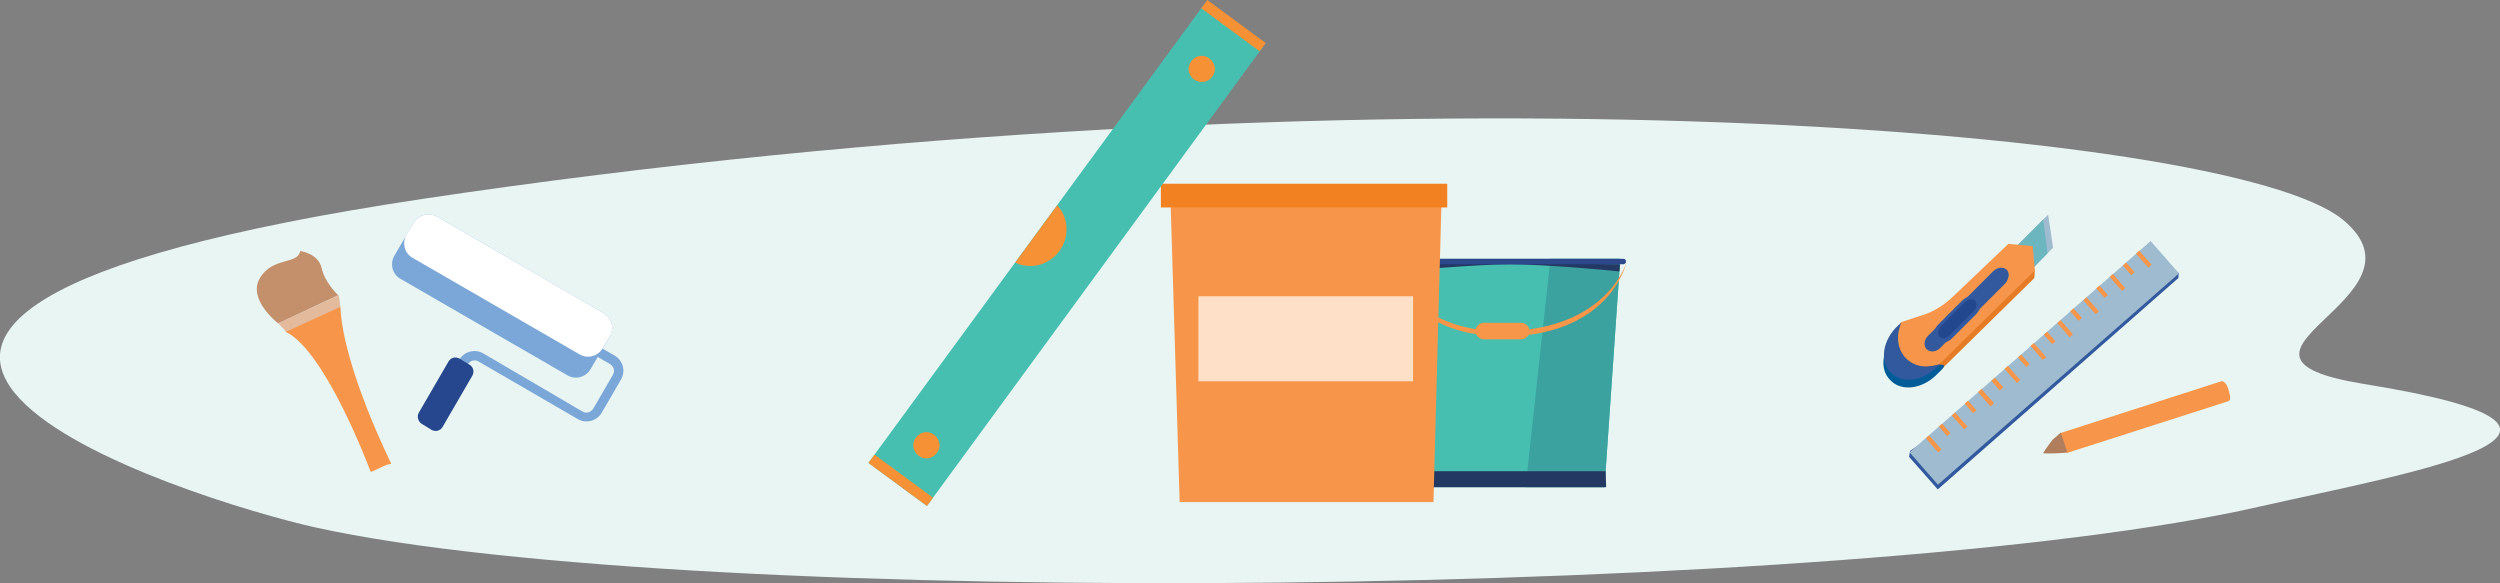 <?xml version="1.0" encoding="utf-8"?>
<!-- Generator: Adobe Illustrator 21.0.0, SVG Export Plug-In . SVG Version: 6.00 Build 0)  -->
<svg version="1.1" id="Warstwa_1" xmlns="http://www.w3.org/2000/svg" xmlns:xlink="http://www.w3.org/1999/xlink" x="0px" y="0px"
	 viewBox="0 0 453.1 105.7" style="enable-background:new 0 0 453.1 105.7;" xml:space="preserve">
<rect x="0" y="0" width="453.1" height="105.7" fill="#808080" stroke="none"/>
<style type="text/css">
	.st0{fill:#B2D6DC;}
	.st1{clip-path:url(#SVGID_4_);}
	.st2{fill:#FBEADA;}
	.st3{fill:#34599E;}
	.st4{fill:#CFDEEF;}
	.st5{fill:#254790;}
	.st6{fill:#EFCAAB;}
	.st7{fill:#F7DCBE;}
	.st8{fill:#FFF5EE;}
	.st9{fill:#FFF5EE;stroke:#FFFFFF;stroke-width:0.25;stroke-miterlimit:10;}
	.st10{opacity:0.21;clip-path:url(#SVGID_4_);fill:#8CA199;}
	.st11{clip-path:url(#SVGID_4_);fill:#2B3A68;}
	.st12{clip-path:url(#SVGID_6_);}
	.st13{fill:#85D0CC;}
	.st14{opacity:0.21;clip-path:url(#SVGID_6_);fill:#8CA199;}
	.st15{clip-path:url(#SVGID_6_);fill:#2B3A68;}
	.st16{fill:#9DBBCF;}
	.st17{fill:#1E3966;}
	.st18{fill:#FAAB77;}
	.st19{fill:#F18121;}
	.st20{fill:#2B3A68;}
	.st21{fill:#F79351;}
	.st22{fill:#F79134;}
	.st23{fill:#2B488B;}
	.st24{fill:#243863;}
	.st25{fill:#F89749;}
	.st26{fill:#A0AED9;}
	.st27{fill:#C3D0EB;}
	.st28{fill:#F7964A;}
	.st29{fill:#FEE1C9;}
	.st30{fill:#8096CC;}
	.st31{fill:#BAD9D4;}
	.st32{fill:#599CAC;}
	.st33{fill:#6CB6BF;}
	.st34{fill:#FEE9DB;}
	.st35{fill:#EECCAF;}
	.st36{opacity:0.56;}
	.st37{fill:none;stroke:#599CAC;stroke-width:0.5;stroke-miterlimit:10;}
	.st38{fill:none;stroke:#599CAC;stroke-width:0.5;stroke-miterlimit:10;stroke-dasharray:5.049,5.049;}
	.st39{fill:#1A3763;}
	.st40{fill:#234F9D;}
	.st41{fill:#F89E63;}
	.st42{clip-path:url(#SVGID_12_);}
	.st43{opacity:0.58;}
	.st44{clip-path:url(#SVGID_16_);}
	.st45{fill:#EAF3FB;}
	.st46{clip-path:url(#SVGID_18_);}
	.st47{clip-path:url(#SVGID_22_);}
	.st48{opacity:0.53;fill:#E8F5F3;}
	.st49{fill:#EB7C2A;}
	.st50{fill:#F8C29C;}
	.st51{fill:none;stroke:#599CAC;stroke-width:0.5;stroke-miterlimit:10;stroke-dasharray:5.04,5.04;}
	.st52{fill:#FAB17C;}
	.st53{fill:#E3BB9D;}
	.st54{fill:#C5906D;}
	.st55{fill:#9DBACE;}
	.st56{fill:#23478E;}
	.st57{fill:none;stroke:#599CAC;stroke-width:0.5;stroke-miterlimit:10;stroke-dasharray:5.001,5.001;}
	.st58{clip-path:url(#SVGID_28_);}
	.st59{fill:#F9E9D8;}
	.st60{fill:#CEDEED;}
	.st61{fill:#EEC9AA;}
	.st62{fill:#F5DCBE;}
	.st63{clip-path:url(#SVGID_28_);fill:#2B3A68;}
	.st64{opacity:0.56;fill:none;stroke:#599CAC;stroke-width:0.5;stroke-miterlimit:10;}
	.st65{fill:#7BA6D8;}
	.st66{clip-path:url(#SVGID_32_);fill:#E8F5F3;}
	.st67{clip-path:url(#SVGID_32_);fill:#B3D7DD;}
	.st68{fill:#B9D8D5;}
	.st69{fill:#9EBBCF;}
	.st70{clip-path:url(#SVGID_34_);fill:#5B9DAD;}
	.st71{clip-path:url(#SVGID_34_);fill:#6CB6BF;}
	.st72{clip-path:url(#SVGID_34_);fill:#86D0CC;}
	.st73{clip-path:url(#SVGID_34_);fill:#EFCBAC;}
	.st74{clip-path:url(#SVGID_34_);fill:#FEE9DC;}
	.st75{fill:#EFCDB0;}
	.st76{fill:#F7E8D7;}
	.st77{clip-path:url(#SVGID_36_);fill:#32599E;}
	.st78{clip-path:url(#SVGID_36_);fill:#22478E;}
	.st79{clip-path:url(#SVGID_36_);fill:#EFCBAA;}
	.st80{clip-path:url(#SVGID_36_);fill:#FFF4EE;}
	.st81{clip-path:url(#SVGID_36_);fill:#FFFFFF;}
	.st82{clip-path:url(#SVGID_38_);fill:#F79135;}
	.st83{clip-path:url(#SVGID_40_);fill:#A0BABE;}
	.st84{clip-path:url(#SVGID_40_);fill:#497EA7;}
	.st85{clip-path:url(#SVGID_40_);fill:#41749E;}
	.st86{clip-path:url(#SVGID_42_);fill:#A0BABE;}
	.st87{clip-path:url(#SVGID_42_);fill:#9EAFAC;}
	.st88{fill:#85B4BC;}
	.st89{fill:#A0BABE;}
	.st90{clip-path:url(#SVGID_44_);fill:#A0BABE;}
	.st91{clip-path:url(#SVGID_44_);fill:#497EA7;}
	.st92{fill:#497EA7;}
	.st93{clip-path:url(#SVGID_46_);fill:#497EA7;}
	.st94{clip-path:url(#SVGID_46_);fill:#41749E;}
	.st95{fill:#41749E;}
	.st96{clip-path:url(#SVGID_48_);fill:#7BA7D8;}
	.st97{clip-path:url(#SVGID_48_);fill:#26478E;}
	.st98{clip-path:url(#SVGID_48_);fill:#E9F3FB;}
	.st99{clip-path:url(#SVGID_48_);fill:#F9AA77;}
	.st100{clip-path:url(#SVGID_48_);fill:#F28121;}
	.st101{clip-path:url(#SVGID_48_);fill:#2B3B68;}
	.st102{clip-path:url(#SVGID_48_);fill:#F79351;}
	.st103{clip-path:url(#SVGID_48_);fill:#203866;}
	.st104{clip-path:url(#SVGID_48_);fill:#F79135;}
	.st105{clip-path:url(#SVGID_50_);fill:#A0BABE;}
	.st106{clip-path:url(#SVGID_50_);fill:#9EAFAC;}
	.st107{clip-path:url(#SVGID_52_);fill:#E8F5F3;}
	.st108{clip-path:url(#SVGID_52_);fill:#7BA7D8;}
	.st109{clip-path:url(#SVGID_52_);fill:#26478E;}
	.st110{clip-path:url(#SVGID_52_);fill:#FFFFFF;}
	.st111{clip-path:url(#SVGID_52_);fill:#F7964A;}
	.st112{fill:#E3BB9C;}
	.st113{clip-path:url(#SVGID_54_);fill:#C4906C;}
	.st114{fill:#46BFB1;}
	.st115{fill:#3CA29F;}
	.st116{clip-path:url(#SVGID_56_);fill:#233862;}
	.st117{clip-path:url(#SVGID_56_);fill:#2C488A;}
	.st118{clip-path:url(#SVGID_56_);fill:#F79648;}
	.st119{fill:#233862;}
	.st120{fill:#F28121;}
	.st121{fill:#FEE0C8;}
	.st122{clip-path:url(#SVGID_58_);fill:#E57C25;}
	.st123{clip-path:url(#SVGID_58_);fill:#005C99;}
	.st124{clip-path:url(#SVGID_60_);fill:#F7964A;}
	.st125{clip-path:url(#SVGID_60_);fill:#32599E;}
	.st126{clip-path:url(#SVGID_60_);fill:#22478E;}
	.st127{fill:#32599E;}
	.st128{clip-path:url(#SVGID_62_);fill:#F7964A;}
	.st129{clip-path:url(#SVGID_62_);fill:#B07E5D;}
	.st130{fill:#F79135;}
	.st131{clip-path:url(#SVGID_64_);fill:#F79135;}
	.st132{clip-path:url(#SVGID_66_);fill:#E8F5F3;}
	.st133{clip-path:url(#SVGID_66_);fill:#B3D7DD;}
	.st134{clip-path:url(#SVGID_68_);fill:#5B9DAD;}
	.st135{clip-path:url(#SVGID_68_);fill:#6CB6BF;}
	.st136{clip-path:url(#SVGID_68_);fill:#86D0CC;}
	.st137{clip-path:url(#SVGID_68_);fill:#EFCBAC;}
	.st138{clip-path:url(#SVGID_68_);fill:#FEE9DC;}
	.st139{clip-path:url(#SVGID_70_);fill:#32599E;}
	.st140{clip-path:url(#SVGID_70_);fill:#22478E;}
	.st141{clip-path:url(#SVGID_70_);fill:#EFCBAA;}
	.st142{clip-path:url(#SVGID_70_);fill:#FFF4EE;}
	.st143{clip-path:url(#SVGID_70_);fill:#FFFFFF;}
	.st144{clip-path:url(#SVGID_72_);fill:#F7E8D7;}
	.st145{clip-path:url(#SVGID_72_);fill:#32599E;}
	.st146{clip-path:url(#SVGID_72_);fill:#CDDDEC;}
	.st147{clip-path:url(#SVGID_72_);fill:#22478E;}
	.st148{clip-path:url(#SVGID_72_);fill:#EFCBAA;}
	.st149{clip-path:url(#SVGID_72_);fill:#FFF4EE;}
	.st150{clip-path:url(#SVGID_72_);fill:#FFFFFF;}
	.st151{clip-path:url(#SVGID_72_);fill:#2B3B68;}
	.st152{clip-path:url(#SVGID_74_);fill:#9EB9CE;}
	.st153{clip-path:url(#SVGID_74_);fill:#22478E;}
	.st154{clip-path:url(#SVGID_74_);fill:#F9AA77;}
	.st155{clip-path:url(#SVGID_74_);fill:#F28121;}
	.st156{clip-path:url(#SVGID_74_);fill:#193763;}
	.st157{clip-path:url(#SVGID_74_);fill:#203866;}
	.st158{clip-path:url(#SVGID_74_);fill:#224E9C;}
	.st159{clip-path:url(#SVGID_74_);fill:#F79135;}
	.st160{clip-path:url(#SVGID_74_);fill:#F89F64;}
	.st161{clip-path:url(#SVGID_76_);fill:#A0BABE;}
	.st162{clip-path:url(#SVGID_76_);fill:#497EA7;}
	.st163{clip-path:url(#SVGID_76_);fill:#41749E;}
	.st164{clip-path:url(#SVGID_78_);fill:#A0BABE;}
	.st165{clip-path:url(#SVGID_78_);fill:#497EA7;}
	.st166{clip-path:url(#SVGID_78_);fill:#85B4BC;}
	.st167{clip-path:url(#SVGID_80_);fill:#497EA7;}
	.st168{clip-path:url(#SVGID_80_);fill:#41749E;}
	.st169{fill:#79AABB;}
	.st170{clip-path:url(#SVGID_82_);fill:#A0BABE;}
	.st171{clip-path:url(#SVGID_82_);fill:#9EAFAC;}
	.st172{clip-path:url(#SVGID_82_);fill:#A1C0CA;}
	.st173{fill:#A1C0CA;}
	.st174{fill:#7BA8B4;}
	.st175{clip-path:url(#SVGID_84_);fill:#A0BABE;}
	.st176{clip-path:url(#SVGID_84_);fill:#9EAFAC;}
	.st177{fill:#7AA4AC;}
	.st178{clip-path:url(#SVGID_86_);fill:#E8F5F3;}
	.st179{clip-path:url(#SVGID_86_);fill:#B3D7DD;}
	.st180{clip-path:url(#SVGID_88_);fill:#5B9DAD;}
	.st181{clip-path:url(#SVGID_88_);fill:#6CB6BF;}
	.st182{clip-path:url(#SVGID_88_);fill:#86D0CC;}
	.st183{clip-path:url(#SVGID_88_);fill:#EFCBAC;}
	.st184{clip-path:url(#SVGID_88_);fill:#FEE9DC;}
	.st185{clip-path:url(#SVGID_90_);fill:#32599E;}
	.st186{clip-path:url(#SVGID_90_);fill:#22478E;}
	.st187{clip-path:url(#SVGID_90_);fill:#F7DDBF;}
	.st188{clip-path:url(#SVGID_90_);fill:#EFCBAA;}
	.st189{clip-path:url(#SVGID_90_);fill:#FFF4EE;}
	.st190{clip-path:url(#SVGID_90_);fill:#FFFFFF;}
	.st191{clip-path:url(#SVGID_92_);fill:#A0BABE;}
	.st192{clip-path:url(#SVGID_92_);fill:#A2B5B3;}
	.st193{clip-path:url(#SVGID_92_);fill:#9EAFAC;}
	.st194{fill:#81B4BF;}
	.st195{clip-path:url(#SVGID_94_);fill:#A0BABE;}
	.st196{clip-path:url(#SVGID_94_);fill:#497EA7;}
	.st197{clip-path:url(#SVGID_94_);fill:#41749E;}
	.st198{clip-path:url(#SVGID_94_);fill:#A2B5B3;}
	.st199{clip-path:url(#SVGID_94_);fill:#A2BEC6;}
	.st200{clip-path:url(#SVGID_94_);fill:#A1C0CA;}
	.st201{clip-path:url(#SVGID_96_);fill:#B9D8D5;}
	.st202{clip-path:url(#SVGID_96_);fill:#3F499B;}
	.st203{clip-path:url(#SVGID_96_);fill:#9B98C8;}
	.st204{clip-path:url(#SVGID_96_);fill:#FFFFFF;}
	.st205{clip-path:url(#SVGID_96_);fill:#37354A;}
	.st206{clip-path:url(#SVGID_96_);fill:#4F66AF;}
	.st207{clip-path:url(#SVGID_98_);fill:#E8F5F3;}
	.st208{clip-path:url(#SVGID_98_);fill:#B3D7DD;}
	.st209{clip-path:url(#SVGID_100_);fill:#5B9DAD;}
	.st210{clip-path:url(#SVGID_100_);fill:#6CB6BF;}
	.st211{clip-path:url(#SVGID_100_);fill:#86D0CC;}
	.st212{clip-path:url(#SVGID_100_);fill:#EFCBAC;}
	.st213{clip-path:url(#SVGID_100_);fill:#FEE9DC;}
	.st214{clip-path:url(#SVGID_102_);fill:#32599E;}
	.st215{clip-path:url(#SVGID_102_);fill:#22478E;}
	.st216{clip-path:url(#SVGID_102_);fill:#F7DDBF;}
	.st217{clip-path:url(#SVGID_102_);fill:#EFCBAA;}
	.st218{clip-path:url(#SVGID_102_);fill:#FFF4EE;}
	.st219{clip-path:url(#SVGID_102_);fill:none;stroke:#FFFFFF;stroke-miterlimit:10;}
	.st220{clip-path:url(#SVGID_104_);fill:#B9D8D5;}
	.st221{clip-path:url(#SVGID_104_);fill:#E57C25;}
	.st222{clip-path:url(#SVGID_104_);fill:#005C99;}
	.st223{fill:#D8EFF2;}
</style>
<g>
	<g>
		<defs>
			<rect id="SVGID_51_" x="0" width="453.1" height="105.7"/>
		</defs>
		<clipPath id="SVGID_2_">
			<use xlink:href="#SVGID_51_"  style="overflow:visible;"/>
		</clipPath>
		<path style="clip-path:url(#SVGID_2_);fill:#E8F5F3;" d="M409.6,91.8c27.4-6.2,71.6-13.7,18.9-22.2c-32.1-5.2,13.5-15.5-3.9-29.8
			C403.8,22.8,246.8,10.6,76.9,36C-70.6,58.1,35.5,90.8,57.2,95.6C125.7,110.7,337,108.4,409.6,91.8"/>
		<path style="clip-path:url(#SVGID_2_);fill:#7BA7D8;" d="M78.8,74.5c0.4,0.2,0.9,0.1,1.2-0.3l4.8-8.2c0.4-0.6,1.2-0.9,1.9-0.5
			l18.1,10.5c1.5,0.8,3.3,0.3,4.2-1.1l3.6-6.2c0.8-1.5,0.3-3.3-1.1-4.2l-7.5-4.3c-0.4-0.2-0.9-0.1-1.2,0.3s-0.1,0.9,0.3,1.2l7.5,4.3
			c0.6,0.4,0.9,1.2,0.5,1.9l-3.6,6.2c-0.4,0.6-1.2,0.9-1.9,0.5L87.5,64c-1.5-0.8-3.3-0.3-4.2,1.1l-4.8,8.2
			C78.3,73.7,78.4,74.2,78.8,74.5"/>
		<path style="clip-path:url(#SVGID_2_);fill:#26478E;" d="M76.4,76.8l1.8,1.1c0.7,0.4,1.6,0.2,2-0.5l5.4-9.3c0.4-0.7,0.2-1.6-0.5-2
			L83.3,65c-0.7-0.4-1.6-0.2-2,0.5l-5.4,9.3C75.5,75.5,75.8,76.4,76.4,76.8"/>
		<path style="clip-path:url(#SVGID_2_);fill:#7BA7D8;" d="M74.9,40.5l-3.4,5.8c-0.9,1.5-0.4,3.5,1.2,4.3L102.8,68
			c1.5,0.9,3.4,0.4,4.3-1.2l3.4-5.8c0.9-1.5,0.4-3.4-1.2-4.3L79.3,39.3C77.7,38.4,75.8,38.9,74.9,40.5"/>
		<path style="clip-path:url(#SVGID_2_);fill:#FFFFFF;" d="M74.9,40.5l-1.2,2c-0.9,1.5-0.4,3.5,1.2,4.3L105,64.2
			c1.5,0.9,3.4,0.4,4.3-1.2l1.2-2c0.9-1.5,0.4-3.4-1.2-4.3L79.3,39.3C77.7,38.4,75.8,38.9,74.9,40.5"/>
		<path style="clip-path:url(#SVGID_2_);fill:#F7964A;" d="M69.5,84.5L68.4,85c-1.2,0.6-1.2,0.6-1.3,0.3c0,0-8-21.5-15.2-25.1
			c-1.7-1.1,8.8-6.4,9.8-4.5c0.5,10.9,9.2,28.3,9.2,28.3C70.9,84.2,70.8,83.9,69.5,84.5"/>
	</g>
	<polygon class="st112" points="61.7,55.6 51.9,60.1 50.4,58.6 61.4,53.5 	"/>
	<g>
		<defs>
			<rect id="SVGID_53_" x="0" width="453.1" height="105.7"/>
		</defs>
		<clipPath id="SVGID_4_">
			<use xlink:href="#SVGID_53_"  style="overflow:visible;"/>
		</clipPath>
		<path style="clip-path:url(#SVGID_4_);fill:#C4906C;" d="M50.4,58.6c0,0-5.6-4.3-3.3-8.2c2.3-3.9,6.9-2.4,7.3-4.9
			c0,0,3.3,0.4,3.9,3.1c0.6,2.7,3,4.9,3,4.9L50.4,58.6z"/>
	</g>
	<polygon class="st114" points="293.6,46.9 293.6,47.9 293.5,49.2 290.8,88.3 256.1,88.3 252.8,49.2 252.6,47.4 252.6,46.9 	"/>
	<polygon class="st115" points="293.6,46.9 293.6,47.9 293.5,49.2 290.8,88.3 276.5,88.3 281,46.9 	"/>
	<g>
		<defs>
			<rect id="SVGID_55_" x="0" width="453.1" height="105.7"/>
		</defs>
		<clipPath id="SVGID_6_">
			<use xlink:href="#SVGID_55_"  style="overflow:visible;"/>
		</clipPath>
		<path style="clip-path:url(#SVGID_6_);fill:#233862;" d="M293.6,47.9l-0.1,1.3c-1.5-0.2-13.8-1.3-19.8-1.3c-6,0-19.1,1.2-20.9,1.3
			l-0.2-1.8L293.6,47.9z"/>
		<path style="clip-path:url(#SVGID_6_);fill:#2C488A;" d="M294.2,47.9h-41.6c-0.3,0-0.5-0.2-0.5-0.5c0-0.3,0.2-0.5,0.5-0.5h41.6
			c0.3,0,0.5,0.2,0.5,0.5C294.7,47.6,294.5,47.9,294.2,47.9"/>
		<path style="clip-path:url(#SVGID_6_);fill:#F79648;" d="M272.2,60.9c-18,0-20-13.4-20-13.5c0.1,0.5,3,13,21,12.6
			c18.1-0.5,21.6-12.4,21.6-12.5c0,0.1-2.8,13-21.6,13.5C272.8,60.9,272.5,60.9,272.2,60.9"/>
		<path style="clip-path:url(#SVGID_6_);fill:#F79648;" d="M275.7,61.5h-6.8c-0.8,0-1.5-0.7-1.5-1.5s0.7-1.5,1.5-1.5h6.8
			c0.8,0,1.5,0.7,1.5,1.5S276.5,61.5,275.7,61.5"/>
	</g>
	<polygon class="st119" points="291.1,88.3 255.6,88.3 255.9,85.4 291,85.4 	"/>
	<polygon class="st28" points="259.8,91 213.8,91 212.1,34.8 261.3,34.8 	"/>
	<rect x="210.4" y="33.3" class="st120" width="51.9" height="4.3"/>
	<rect x="217.2" y="53.7" class="st121" width="38.9" height="15.4"/>
	<g>
		<defs>
			<rect id="SVGID_57_" x="0" width="453.1" height="105.7"/>
		</defs>
		<clipPath id="SVGID_8_">
			<use xlink:href="#SVGID_57_"  style="overflow:visible;"/>
		</clipPath>
		<path style="clip-path:url(#SVGID_8_);fill:#E57C25;" d="M368.7,50.4l0.1-1.4l-4.9-3.4l-10.3,9.8c-1.5,1.4-3.3,2.5-5.2,3.1l-4,1.3
			c-1,2.4-0.7,4.9,0.8,6.5l0.1,0.1c1.5,1.5,3.8,1.8,6.1,1L368.7,50.4z"/>
		<path style="clip-path:url(#SVGID_8_);fill:#005C99;" d="M345.4,66.4L345.4,66.4c-1.7-1.7-1.9-4.2-0.9-6.5l0,0l-0.6,0.5
			c-2.8,2.6-3.4,6.5-1.3,8.5l0.1,0.1c2,2,5.7,1.5,8.3-1.1l0.5-0.5C354.9,64.3,346.9,67.9,345.4,66.4"/>
	</g>
	<polygon class="st69" points="365,45.1 371.2,38.9 372.1,44.9 367.9,49.1 	"/>
	<polygon class="st33" points="364.1,46 370.3,39.8 371.1,45.9 367,50.1 	"/>
	<g>
		<defs>
			<rect id="SVGID_59_" x="0" width="453.1" height="105.7"/>
		</defs>
		<clipPath id="SVGID_10_">
			<use xlink:href="#SVGID_59_"  style="overflow:visible;"/>
		</clipPath>
		<path style="clip-path:url(#SVGID_10_);fill:#F7964A;" d="M368.8,49l-0.4-4.4l-4.4-0.4l-10.3,9.8c-1.5,1.4-3.3,2.5-5.2,3.1l-4,1.3
			c-1,2.4-0.7,4.9,0.8,6.5l0.1,0.1c1.5,1.5,3.8,1.8,6.1,1L368.8,49z"/>
		<path style="clip-path:url(#SVGID_10_);fill:#32599E;" d="M351.6,61L351.6,61c-0.6-0.6-0.5-1.7,0.3-2.5l9.3-9.3
			c0.8-0.8,1.9-0.9,2.5-0.3l0,0c0.6,0.6,0.4,1.7-0.3,2.5l-9.3,9.3C353.3,61.4,352.2,61.6,351.6,61"/>
		<path style="clip-path:url(#SVGID_10_);fill:#32599E;" d="M349.2,63.3L349.2,63.3c-0.6-0.6-0.5-1.7,0.2-2.4l5.2-5.2l2.2,2.2
			l-5.2,5.2C350.9,63.8,349.8,63.9,349.2,63.3"/>
		<path style="clip-path:url(#SVGID_10_);fill:#32599E;" d="M345.5,65L345.5,65c-1.7-1.7-1.9-4.2-0.9-6.5l0,0L344,59
			c-2.8,2.6-3.4,6.5-1.3,8.5l0.1,0.1c2,2,5.7,1.5,8.3-1.1l0.5-0.5C349.3,66.8,347,66.5,345.5,65"/>
		<path style="clip-path:url(#SVGID_10_);fill:#32599E;" d="M350.9,61.7L350.9,61.7c-0.7-0.7-0.5-2,0.4-2.9l4.3-4.3
			c0.9-0.9,2.2-1.1,2.9-0.4l0,0c0.7,0.7,0.5,2-0.4,2.9l-4.3,4.3C352.9,62.2,351.6,62.4,350.9,61.7"/>
		<path style="clip-path:url(#SVGID_10_);fill:#22478E;" d="M351.5,61c-0.4-0.4-0.3-1.3,0.3-1.9l4.3-4.3c0.6-0.6,1.4-0.7,1.9-0.3
			l0,0c0.4,0.4,0.3,1.3-0.3,1.9l-4.3,4.3C352.8,61.4,351.9,61.5,351.5,61L351.5,61z"/>
	</g>
	<polygon class="st127" points="394.8,50.4 351.2,88.7 346,82.8 346.2,81.7 394.9,49.4 	"/>
	
		<rect x="341.4" y="61.6" transform="matrix(0.752 -0.659 0.659 0.752 48.76 260.635)" class="st69" width="58.1" height="7.8"/>
	
		<rect x="359.5" y="70.2" transform="matrix(0.752 -0.659 0.659 0.752 41.916 255.185)" class="st28" width="0.8" height="3.4"/>
	
		<rect x="364.3" y="66" transform="matrix(0.752 -0.659 0.659 0.752 45.855 257.289)" class="st28" width="0.8" height="3.4"/>
	
		<rect x="369" y="61.8" transform="matrix(0.752 -0.659 0.659 0.752 49.794 259.393)" class="st28" width="0.8" height="3.4"/>
	
		<rect x="373.8" y="57.7" transform="matrix(0.752 -0.659 0.659 0.752 53.733 261.497)" class="st28" width="0.8" height="3.4"/>
	
		<rect x="378.5" y="53.5" transform="matrix(0.752 -0.659 0.659 0.752 57.672 263.601)" class="st28" width="0.8" height="3.4"/>
	
		<rect x="383.3" y="49.3" transform="matrix(0.752 -0.659 0.659 0.752 61.611 265.705)" class="st28" width="0.8" height="3.4"/>
	
		<rect x="388.1" y="45.1" transform="matrix(0.752 -0.659 0.659 0.752 65.55 267.808)" class="st28" width="0.8" height="3.4"/>
	
		<rect x="361.5" y="68.3" transform="matrix(0.752 -0.659 0.659 0.752 44.078 255.876)" class="st28" width="0.8" height="2.3"/>
	
		<rect x="366.3" y="64.1" transform="matrix(0.752 -0.659 0.659 0.752 48.017 257.98)" class="st28" width="0.8" height="2.3"/>
	
		<rect x="371" y="59.9" transform="matrix(0.752 -0.659 0.659 0.752 51.956 260.084)" class="st28" width="0.8" height="2.3"/>
	<rect x="350" y="78.6" transform="matrix(0.752 -0.659 0.659 0.752 34.037 250.976)" class="st28" width="0.8" height="3.4"/>
	
		<rect x="354.7" y="74.4" transform="matrix(0.752 -0.659 0.659 0.752 37.976 253.08)" class="st28" width="0.8" height="3.4"/>
	
		<rect x="359.5" y="70.2" transform="matrix(0.752 -0.659 0.659 0.752 41.916 255.185)" class="st28" width="0.8" height="3.4"/>
	
		<rect x="352" y="76.6" transform="matrix(0.752 -0.659 0.659 0.752 36.199 251.667)" class="st28" width="0.8" height="2.3"/>
	
		<rect x="356.7" y="72.4" transform="matrix(0.752 -0.659 0.659 0.752 40.139 253.771)" class="st28" width="0.8" height="2.3"/>
	
		<rect x="361.5" y="68.3" transform="matrix(0.752 -0.659 0.659 0.752 44.078 255.876)" class="st28" width="0.8" height="2.3"/>
	
		<rect x="375.8" y="55.7" transform="matrix(0.752 -0.659 0.659 0.752 55.895 262.188)" class="st28" width="0.8" height="2.3"/>
	
		<rect x="380.5" y="51.5" transform="matrix(0.752 -0.659 0.659 0.752 59.834 264.291)" class="st28" width="0.8" height="2.3"/>
	
		<rect x="385.3" y="47.4" transform="matrix(0.752 -0.659 0.659 0.752 63.773 266.395)" class="st28" width="0.8" height="2.3"/>
	<g>
		<defs>
			<rect id="SVGID_61_" x="0" width="453.1" height="105.7"/>
		</defs>
		<clipPath id="SVGID_12_">
			<use xlink:href="#SVGID_61_"  style="overflow:visible;"/>
		</clipPath>
		<path style="clip-path:url(#SVGID_12_);fill:#F7964A;" d="M374.6,82.1l-1.2-3.6l29.2-9.4c0.4-0.1,0.9,0.4,1.2,1.2l0.3,1.1
			c0.2,0.6,0.1,1.2-0.2,1.3L374.6,82.1z"/>
		<path style="clip-path:url(#SVGID_12_);fill:#B07E5D;" d="M370.3,82.1c0,0,0.7-1.1,1.7-2.4l1.5-1.3l1.2,3.6
			C374.6,82.1,370.4,82.3,370.3,82.1"/>
	</g>
	<polygon class="st114" points="218.3,0.7 228.9,8.5 168,91.7 157.4,83.9 	"/>
	<polygon class="st130" points="169.1,90.2 168,91.7 157.4,83.9 158.5,82.4 	"/>
	<polygon class="st130" points="218.8,0 217.7,1.5 228.3,9.3 229.4,7.8 	"/>
	<g>
		<defs>
			<rect id="SVGID_63_" x="0" width="453.1" height="105.7"/>
		</defs>
		<clipPath id="SVGID_14_">
			<use xlink:href="#SVGID_63_"  style="overflow:visible;"/>
		</clipPath>
		<path style="clip-path:url(#SVGID_14_);fill:#F79135;" d="M166.5,82.6c-1.1-0.8-1.3-2.3-0.5-3.3c0.8-1.1,2.3-1.3,3.3-0.5
			c1.1,0.8,1.3,2.3,0.5,3.3C169,83.2,167.5,83.4,166.5,82.6"/>
		<path style="clip-path:url(#SVGID_14_);fill:#F79135;" d="M216.4,14.4c-1.1-0.8-1.3-2.3-0.5-3.3c0.8-1.1,2.3-1.3,3.3-0.5
			c1.1,0.8,1.3,2.3,0.5,3.3C219,14.9,217.5,15.2,216.4,14.4"/>
		<path style="clip-path:url(#SVGID_14_);fill:#F79135;" d="M191.6,37.2c2.1,2.2,2.3,5.7,0.4,8.3c-1.9,2.6-5.3,3.4-8,2.1L191.6,37.2
			z"/>
	</g>
</g>
</svg>
